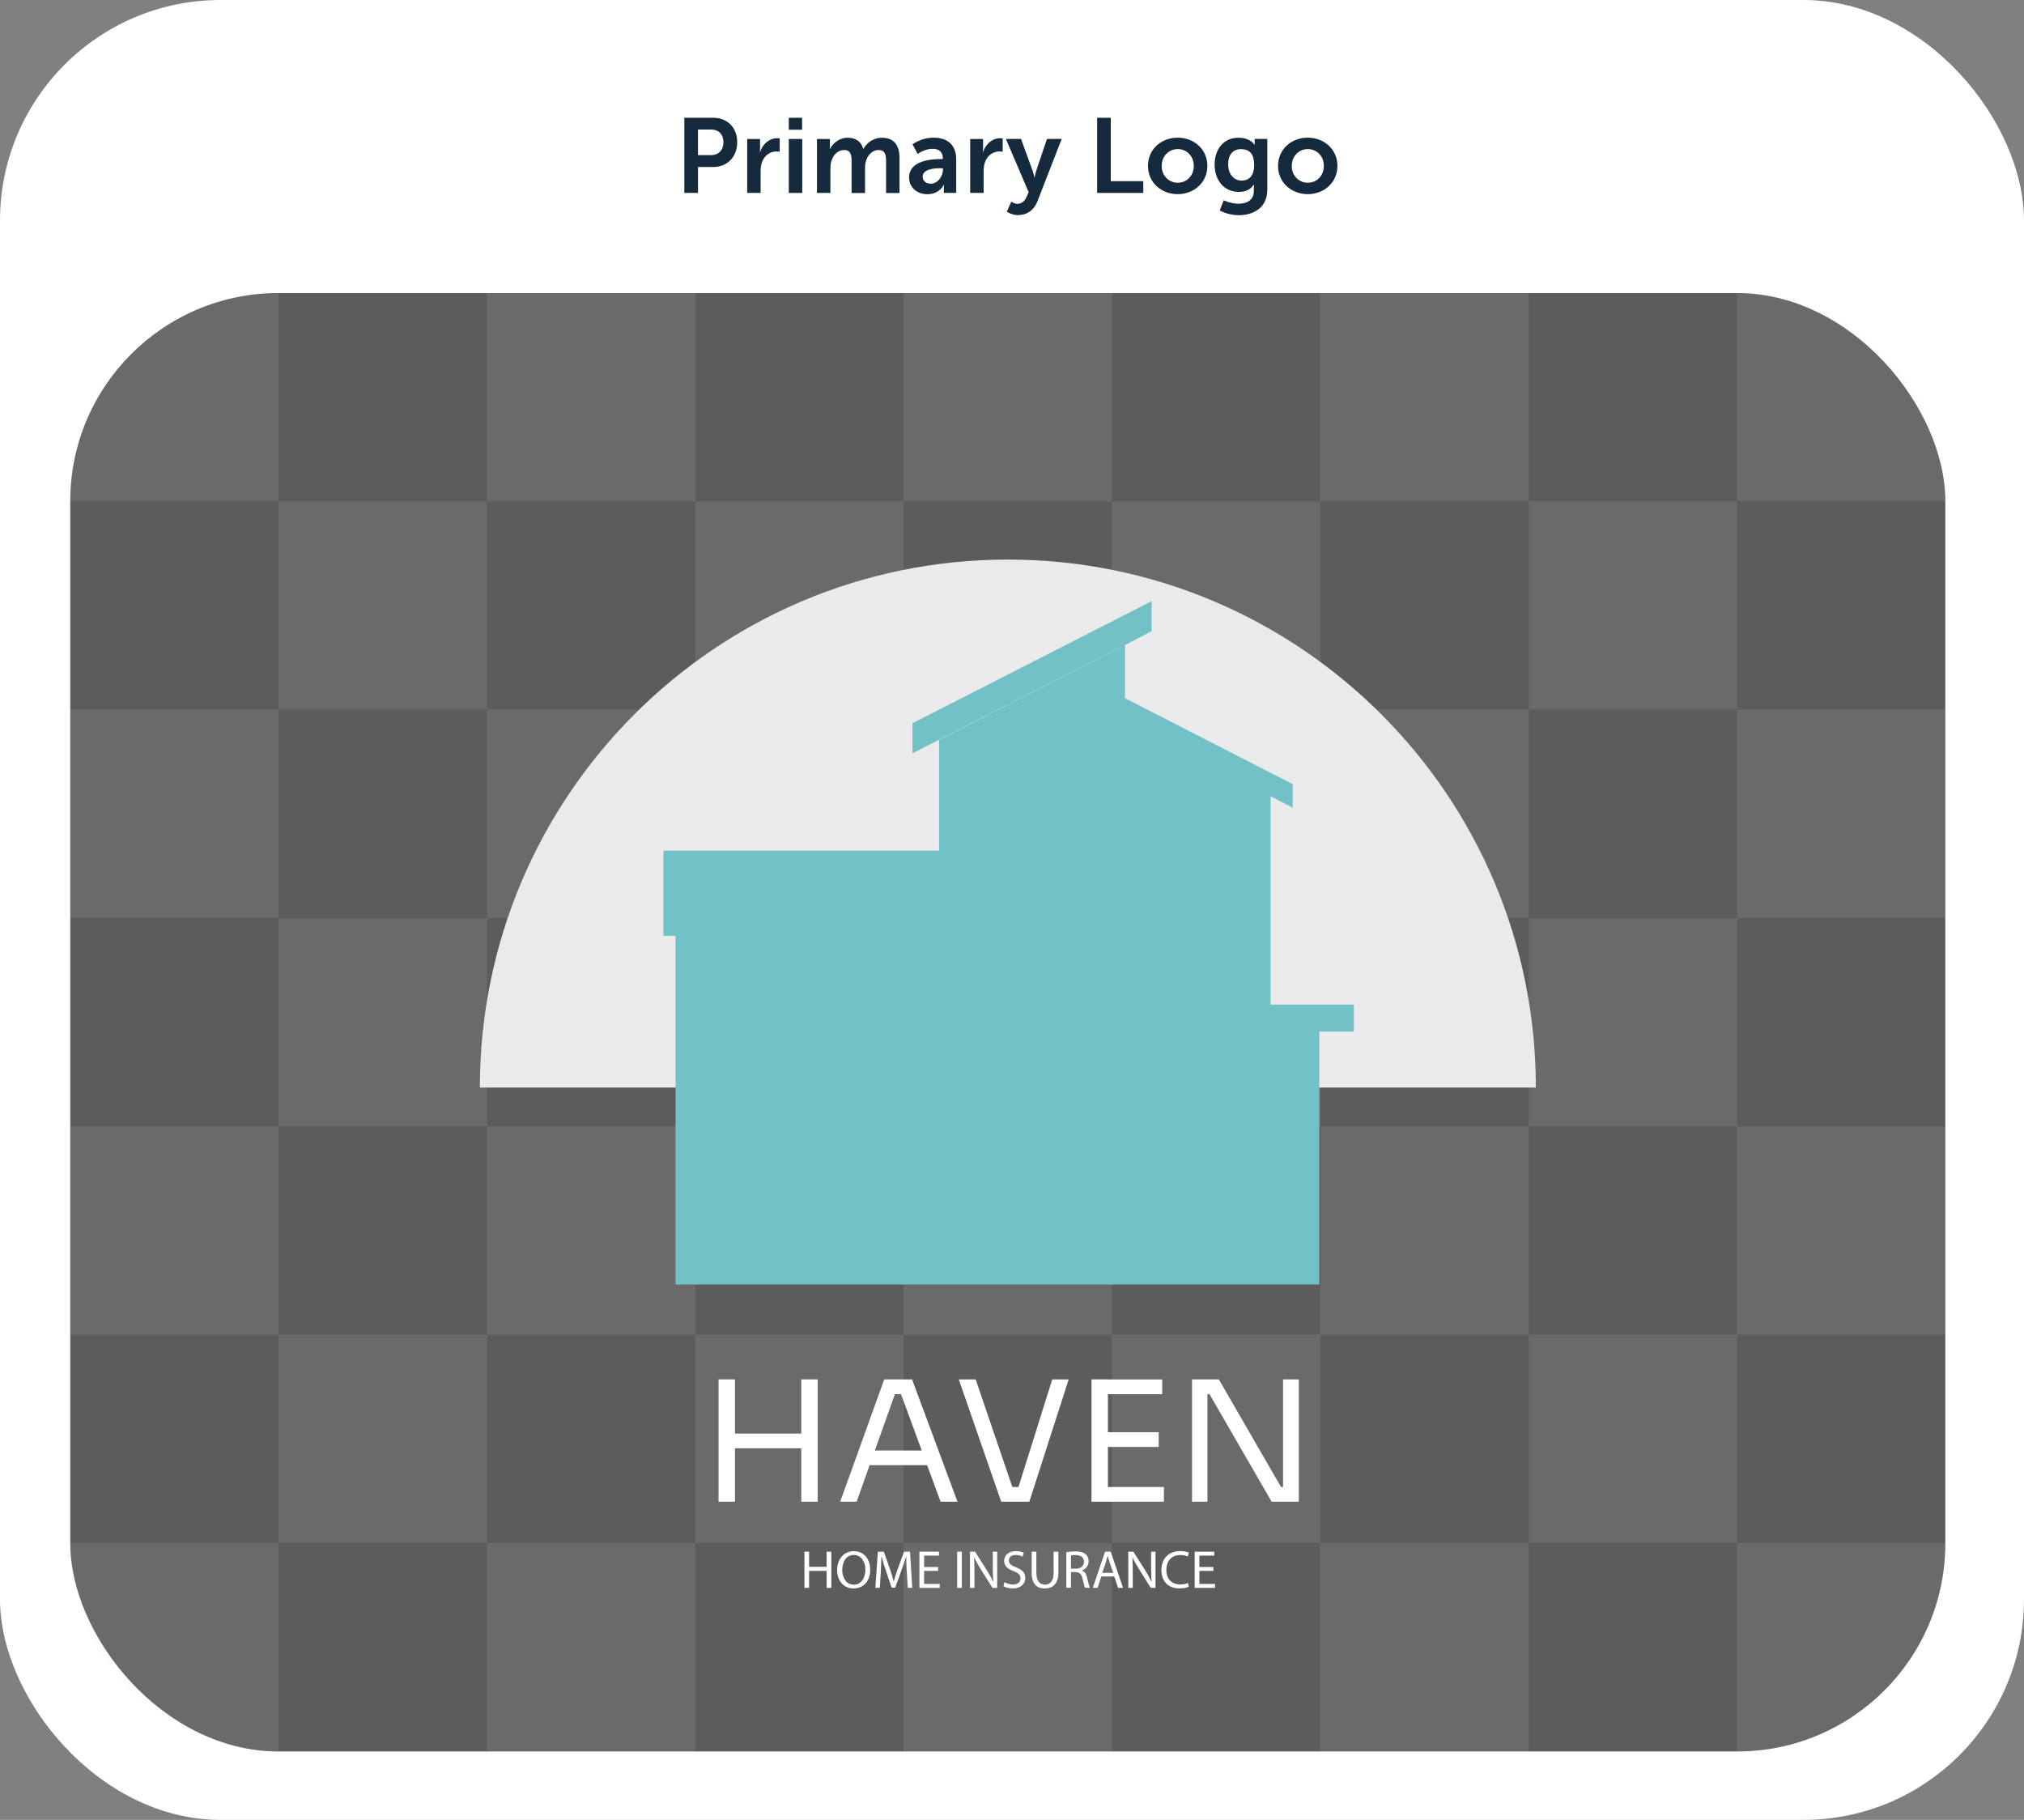 <?xml version="1.0" encoding="UTF-8"?>
<svg xmlns="http://www.w3.org/2000/svg" id="Layer_2" data-name="Layer 2" viewBox="0 0 298.16 268.09">
  <rect x="0" y="0" width="298.16" height="268.09" fill="#808080" stroke="none"/>
  <defs>
    <style>
      .cls-1 {
        fill: #152a3c;
      }

      .cls-1, .cls-2, .cls-3, .cls-4, .cls-5, .cls-6 {
        stroke-width: 0px;
      }

      .cls-2 {
        fill: #5c5c5c;
      }

      .cls-3 {
        fill: #e9e8e8;
        opacity: .1;
      }

      .cls-4 {
        fill: #eaeaec;
      }

      .cls-5 {
        fill: #fff;
      }

      .cls-6 {
        fill: #72c1c6;
      }
    </style>
  </defs>
  <g id="Layer_1-2" data-name="Layer 1">
    <rect class="cls-5" width="298.16" height="268.09" rx="32.5" ry="32.5"></rect>
    <g>
      <rect class="cls-2" x="10.35" y="43.17" width="276.22" height="214.84" rx="30.67" ry="30.67"></rect>
      <g>
        <path class="cls-3" d="M41.04,43.17h0v30.69H10.35c0-16.94,13.75-30.69,30.69-30.69Z"></path>
        <rect class="cls-3" x="41.04" y="73.86" width="30.69" height="30.69"></rect>
        <rect class="cls-3" x="71.74" y="43.17" width="30.69" height="30.69"></rect>
        <rect class="cls-3" x="102.43" y="73.86" width="30.69" height="30.69"></rect>
        <rect class="cls-3" x="133.12" y="43.17" width="30.69" height="30.69"></rect>
        <rect class="cls-3" x="10.35" y="104.55" width="30.69" height="30.69"></rect>
        <rect class="cls-3" x="41.04" y="135.24" width="30.69" height="30.69"></rect>
        <rect class="cls-3" x="71.74" y="104.55" width="30.69" height="30.69"></rect>
        <rect class="cls-3" x="102.43" y="135.24" width="30.69" height="30.69"></rect>
        <rect class="cls-3" x="133.12" y="104.55" width="30.69" height="30.69"></rect>
        <rect class="cls-3" x="10.35" y="165.93" width="30.69" height="30.69"></rect>
        <rect class="cls-3" x="41.04" y="196.62" width="30.69" height="30.69"></rect>
        <rect class="cls-3" x="71.74" y="165.93" width="30.69" height="30.69"></rect>
        <rect class="cls-3" x="102.43" y="196.62" width="30.69" height="30.69"></rect>
        <rect class="cls-3" x="133.12" y="165.93" width="30.69" height="30.69"></rect>
        <rect class="cls-3" x="163.81" y="73.86" width="30.69" height="30.69"></rect>
        <rect class="cls-3" x="194.5" y="43.17" width="30.69" height="30.69"></rect>
        <rect class="cls-3" x="225.19" y="73.86" width="30.69" height="30.69"></rect>
        <path class="cls-3" d="M255.88,43.17h0c16.94,0,30.69,13.75,30.69,30.69h-30.69v-30.69h0Z"></path>
        <rect class="cls-3" x="163.81" y="135.24" width="30.69" height="30.69"></rect>
        <rect class="cls-3" x="194.5" y="104.55" width="30.69" height="30.69"></rect>
        <rect class="cls-3" x="225.19" y="135.24" width="30.69" height="30.69"></rect>
        <rect class="cls-3" x="255.88" y="104.55" width="30.69" height="30.69"></rect>
        <rect class="cls-3" x="163.81" y="196.62" width="30.69" height="30.69"></rect>
        <rect class="cls-3" x="194.5" y="165.93" width="30.69" height="30.69"></rect>
        <rect class="cls-3" x="225.19" y="196.62" width="30.69" height="30.69"></rect>
        <rect class="cls-3" x="255.88" y="165.93" width="30.69" height="30.69"></rect>
        <path class="cls-3" d="M10.35,227.31h30.69v30.69h0c-16.94,0-30.69-13.75-30.69-30.69h0Z"></path>
        <rect class="cls-3" x="71.74" y="227.31" width="30.69" height="30.69"></rect>
        <rect class="cls-3" x="133.12" y="227.31" width="30.69" height="30.69"></rect>
        <rect class="cls-3" x="194.5" y="227.31" width="30.69" height="30.69"></rect>
        <path class="cls-3" d="M255.88,227.31h30.69c0,16.94-13.75,30.69-30.69,30.69h0v-30.69h0Z"></path>
      </g>
    </g>
    <g>
      <path class="cls-4" d="M226.24,160.21H70.69c0-42.96,34.82-77.78,77.78-77.78s77.78,34.82,77.78,77.78Z"></path>
      <g>
        <polygon class="cls-6" points="169.65 92.99 165.72 95.01 136.6 109.85 134.42 110.97 134.42 106.54 169.65 88.56 169.65 92.99"></polygon>
        <polygon class="cls-6" points="199.44 147.99 199.44 151.97 194.35 151.97 194.35 189.22 99.52 189.22 99.52 137.85 97.73 137.85 97.73 125.31 138.34 125.31 138.34 109.01 165.72 95.01 165.72 102.85 190.43 115.51 190.43 118.98 188.8 118.14 187.18 117.3 187.18 147.99 199.44 147.99"></polygon>
      </g>
      <g>
        <path class="cls-5" d="M105.85,221.22v-18.02h2.42v18.02h-2.42ZM107.77,213.35v-2.17h10.76v2.17h-10.76ZM118.04,221.22v-18.02h2.42v18.02h-2.42Z"></path>
        <path class="cls-5" d="M123.77,221.22l6.49-18.02h4.1l6.69,18.02h-2.49l-6.05-16.44,1.18.59h-2.91l1.26-.59-5.85,16.44h-2.42ZM127.64,215.84l.81-2.17h7.78l.81,2.17h-9.4Z"></path>
        <path class="cls-5" d="M147.49,221.22l-6.25-18.02h2.49l5.6,16.44-1.18-.59h2.96l-1.26.59,5.16-16.44h2.42l-5.8,18.02h-4.15Z"></path>
        <path class="cls-5" d="M160.79,221.22v-18.02h2.42v18.02h-2.42ZM162.72,205.38v-2.17h8.49v2.17h-8.49ZM162.72,213.15v-2.17h7.97v2.17h-7.97ZM162.72,221.22v-2.17h8.74v2.17h-8.74Z"></path>
        <path class="cls-5" d="M175.6,221.22v-18.02h3.95l9.16,15.85h.79l-.49.44v-16.29h2.32v18.02h-4l-9.16-15.85h-.79l.49-.44v16.29h-2.27Z"></path>
      </g>
      <g>
        <path class="cls-5" d="M119.19,228.58v2.23h2.58v-2.23h.7v5.33h-.7v-2.5h-2.58v2.5h-.69v-5.33h.69Z"></path>
        <path class="cls-5" d="M128.2,231.19c0,1.83-1.11,2.81-2.48,2.81s-2.4-1.09-2.4-2.7c0-1.69,1.05-2.8,2.47-2.8s2.4,1.11,2.4,2.7ZM124.07,231.28c0,1.14.62,2.16,1.7,2.16s1.71-1,1.71-2.21c0-1.06-.55-2.17-1.7-2.17s-1.71,1.05-1.71,2.22Z"></path>
        <path class="cls-5" d="M133.58,231.57c-.04-.74-.09-1.64-.08-2.3h-.02c-.18.62-.4,1.29-.67,2.02l-.94,2.59h-.52l-.86-2.54c-.25-.75-.47-1.44-.62-2.07h-.02c-.02.66-.06,1.56-.1,2.36l-.14,2.28h-.66l.37-5.33h.88l.91,2.58c.22.66.4,1.24.54,1.79h.02c.13-.54.32-1.12.56-1.79l.95-2.58h.88l.33,5.33h-.67l-.13-2.34Z"></path>
        <path class="cls-5" d="M138.2,231.41h-2.07v1.92h2.31v.58h-3v-5.33h2.88v.58h-2.19v1.68h2.07v.57Z"></path>
        <path class="cls-5" d="M141.69,228.58v5.33h-.69v-5.33h.69Z"></path>
        <path class="cls-5" d="M142.89,233.91v-5.33h.75l1.71,2.7c.4.62.7,1.19.96,1.73h.02c-.06-.72-.08-1.37-.08-2.2v-2.23h.65v5.33h-.7l-1.69-2.7c-.37-.59-.73-1.2-1-1.78h-.02c.04.68.06,1.32.06,2.21v2.28h-.65Z"></path>
        <path class="cls-5" d="M147.99,233.07c.31.19.76.35,1.23.35.7,0,1.11-.37,1.11-.91,0-.5-.28-.78-1-1.06-.87-.31-1.41-.76-1.41-1.51,0-.83.69-1.45,1.72-1.45.55,0,.94.13,1.18.26l-.19.56c-.17-.09-.53-.25-1.01-.25-.73,0-1,.43-1,.8,0,.5.32.74,1.06,1.03.9.35,1.36.78,1.36,1.57,0,.82-.61,1.53-1.87,1.53-.51,0-1.08-.15-1.36-.34l.17-.58Z"></path>
        <path class="cls-5" d="M152.67,228.58v3.15c0,1.19.53,1.7,1.24,1.7.79,0,1.3-.52,1.3-1.7v-3.15h.7v3.11c0,1.64-.86,2.31-2.02,2.31-1.09,0-1.91-.62-1.91-2.28v-3.14h.7Z"></path>
        <path class="cls-5" d="M157.09,228.65c.35-.07.85-.11,1.32-.11.73,0,1.21.13,1.54.43.27.24.42.6.42,1.01,0,.7-.44,1.17-1,1.36v.02c.41.14.66.52.78,1.07.17.74.3,1.26.41,1.46h-.71c-.09-.15-.21-.61-.36-1.27-.16-.74-.44-1.01-1.07-1.04h-.65v2.31h-.69v-5.26ZM157.78,231.08h.7c.73,0,1.2-.4,1.2-1.01,0-.69-.5-.99-1.23-1-.33,0-.57.03-.68.06v1.94Z"></path>
        <path class="cls-5" d="M162.24,232.23l-.55,1.68h-.71l1.81-5.33h.83l1.82,5.33h-.73l-.57-1.68h-1.89ZM163.99,231.7l-.52-1.53c-.12-.35-.2-.66-.28-.97h-.02c-.08.32-.17.64-.27.96l-.52,1.54h1.61Z"></path>
        <path class="cls-5" d="M166.21,233.91v-5.33h.75l1.71,2.7c.4.62.7,1.19.96,1.73h.02c-.06-.72-.08-1.37-.08-2.2v-2.23h.65v5.33h-.7l-1.69-2.7c-.37-.59-.73-1.2-1-1.78h-.02c.04.68.06,1.32.06,2.21v2.28h-.65Z"></path>
        <path class="cls-5" d="M175.13,233.74c-.25.13-.76.25-1.41.25-1.5,0-2.63-.95-2.63-2.7s1.13-2.8,2.78-2.8c.66,0,1.08.14,1.27.24l-.17.56c-.26-.13-.63-.22-1.07-.22-1.25,0-2.08.8-2.08,2.2,0,1.3.75,2.14,2.05,2.14.42,0,.85-.09,1.12-.22l.14.55Z"></path>
        <path class="cls-5" d="M178.75,231.41h-2.07v1.92h2.31v.58h-3v-5.33h2.88v.58h-2.19v1.68h2.07v.57Z"></path>
      </g>
    </g>
    <g>
      <path class="cls-1" d="M100.81,17.35h4.27c2.07,0,3.52,1.45,3.52,3.6s-1.45,3.65-3.52,3.65h-2.26v3.82h-2.01v-11.07ZM104.71,22.85c1.17,0,1.86-.75,1.86-1.9s-.69-1.87-1.83-1.87h-1.92v3.77h1.89Z"></path>
      <path class="cls-1" d="M110.07,20.47h1.9v1.37c0,.3-.03.56-.03.56h.03c.36-1.14,1.31-2.04,2.53-2.04.19,0,.36.03.36.03v1.95s-.2-.03-.47-.03c-.84,0-1.79.48-2.17,1.67-.12.39-.17.83-.17,1.29v3.15h-1.98v-7.95Z"></path>
      <path class="cls-1" d="M116.2,17.35h1.96v1.76h-1.96v-1.76ZM116.2,20.47h1.98v7.95h-1.98v-7.95Z"></path>
      <path class="cls-1" d="M120.36,20.47h1.9v.92c0,.3-.03.55-.03.55h.03c.39-.78,1.34-1.65,2.59-1.65s2,.56,2.32,1.64h.03c.44-.86,1.47-1.64,2.71-1.64,1.65,0,2.6.94,2.6,3.02v5.12h-1.98v-4.74c0-.9-.17-1.59-1.09-1.59-1.01,0-1.68.81-1.92,1.81-.08.31-.09.66-.09,1.03v3.49h-1.98v-4.74c0-.86-.14-1.59-1.08-1.59-1.03,0-1.7.81-1.95,1.82-.08.3-.09.65-.09,1.01v3.49h-1.98v-7.95Z"></path>
      <path class="cls-1" d="M138.63,23.43h.26v-.11c0-1.04-.66-1.4-1.53-1.4-1.14,0-2.18.76-2.18.76l-.75-1.42s1.23-.98,3.12-.98c2.09,0,3.31,1.15,3.31,3.17v4.97h-1.82v-.65c0-.31.03-.56.03-.56h-.03s-.61,1.4-2.42,1.4c-1.42,0-2.7-.89-2.7-2.48,0-2.53,3.42-2.7,4.71-2.7ZM137.12,27.06c1.04,0,1.79-1.12,1.79-2.09v-.19h-.34c-1.01,0-2.65.14-2.65,1.25,0,.53.39,1.03,1.2,1.03Z"></path>
      <path class="cls-1" d="M142.92,20.47h1.9v1.37c0,.3-.03.56-.03.56h.03c.36-1.14,1.31-2.04,2.53-2.04.19,0,.36.03.36.03v1.95s-.2-.03-.47-.03c-.84,0-1.79.48-2.17,1.67-.12.39-.17.83-.17,1.29v3.15h-1.98v-7.95Z"></path>
      <path class="cls-1" d="M148.97,29.7s.44.33.89.33c.55,0,1.08-.33,1.37-1.03l.3-.7-3.35-7.83h2.23l1.67,4.58c.16.42.3,1.08.3,1.08h.03s.12-.62.26-1.04l1.56-4.62h2.17l-3.56,9.15c-.56,1.45-1.67,2.07-2.87,2.07-.95,0-1.65-.51-1.65-.51l.66-1.48Z"></path>
      <path class="cls-1" d="M161.62,17.35h2.01v9.34h4.79v1.73h-6.8v-11.07Z"></path>
      <path class="cls-1" d="M173.48,20.28c2.43,0,4.38,1.73,4.38,4.16s-1.95,4.16-4.37,4.16-4.38-1.72-4.38-4.16,1.95-4.16,4.37-4.16ZM173.5,26.92c1.28,0,2.36-1,2.36-2.48s-1.08-2.48-2.36-2.48-2.37,1.01-2.37,2.48,1.08,2.48,2.37,2.48Z"></path>
      <path class="cls-1" d="M182.46,30.01c1.22,0,2.25-.51,2.25-1.93v-.47c0-.19.03-.42.03-.42h-.03c-.47.7-1.15,1.08-2.21,1.08-2.28,0-3.57-1.84-3.57-4.02s1.23-3.96,3.52-3.96c1.73,0,2.35,1.01,2.35,1.01h.05s-.02-.09-.02-.22v-.61h1.86v7.47c0,2.73-2.12,3.76-4.19,3.76-1,0-2.06-.28-2.82-.69l.59-1.51s1,.51,2.2.51ZM184.75,24.26c0-1.81-.89-2.29-1.96-2.29-1.2,0-1.87.87-1.87,2.21s.72,2.42,2,2.42c.95,0,1.84-.55,1.84-2.34Z"></path>
      <path class="cls-1" d="M192.64,20.28c2.43,0,4.38,1.73,4.38,4.16s-1.95,4.16-4.37,4.16-4.38-1.72-4.38-4.16,1.95-4.16,4.37-4.16ZM192.66,26.92c1.28,0,2.36-1,2.36-2.48s-1.08-2.48-2.36-2.48-2.37,1.01-2.37,2.48,1.08,2.48,2.37,2.48Z"></path>
    </g>
  </g>
</svg>
